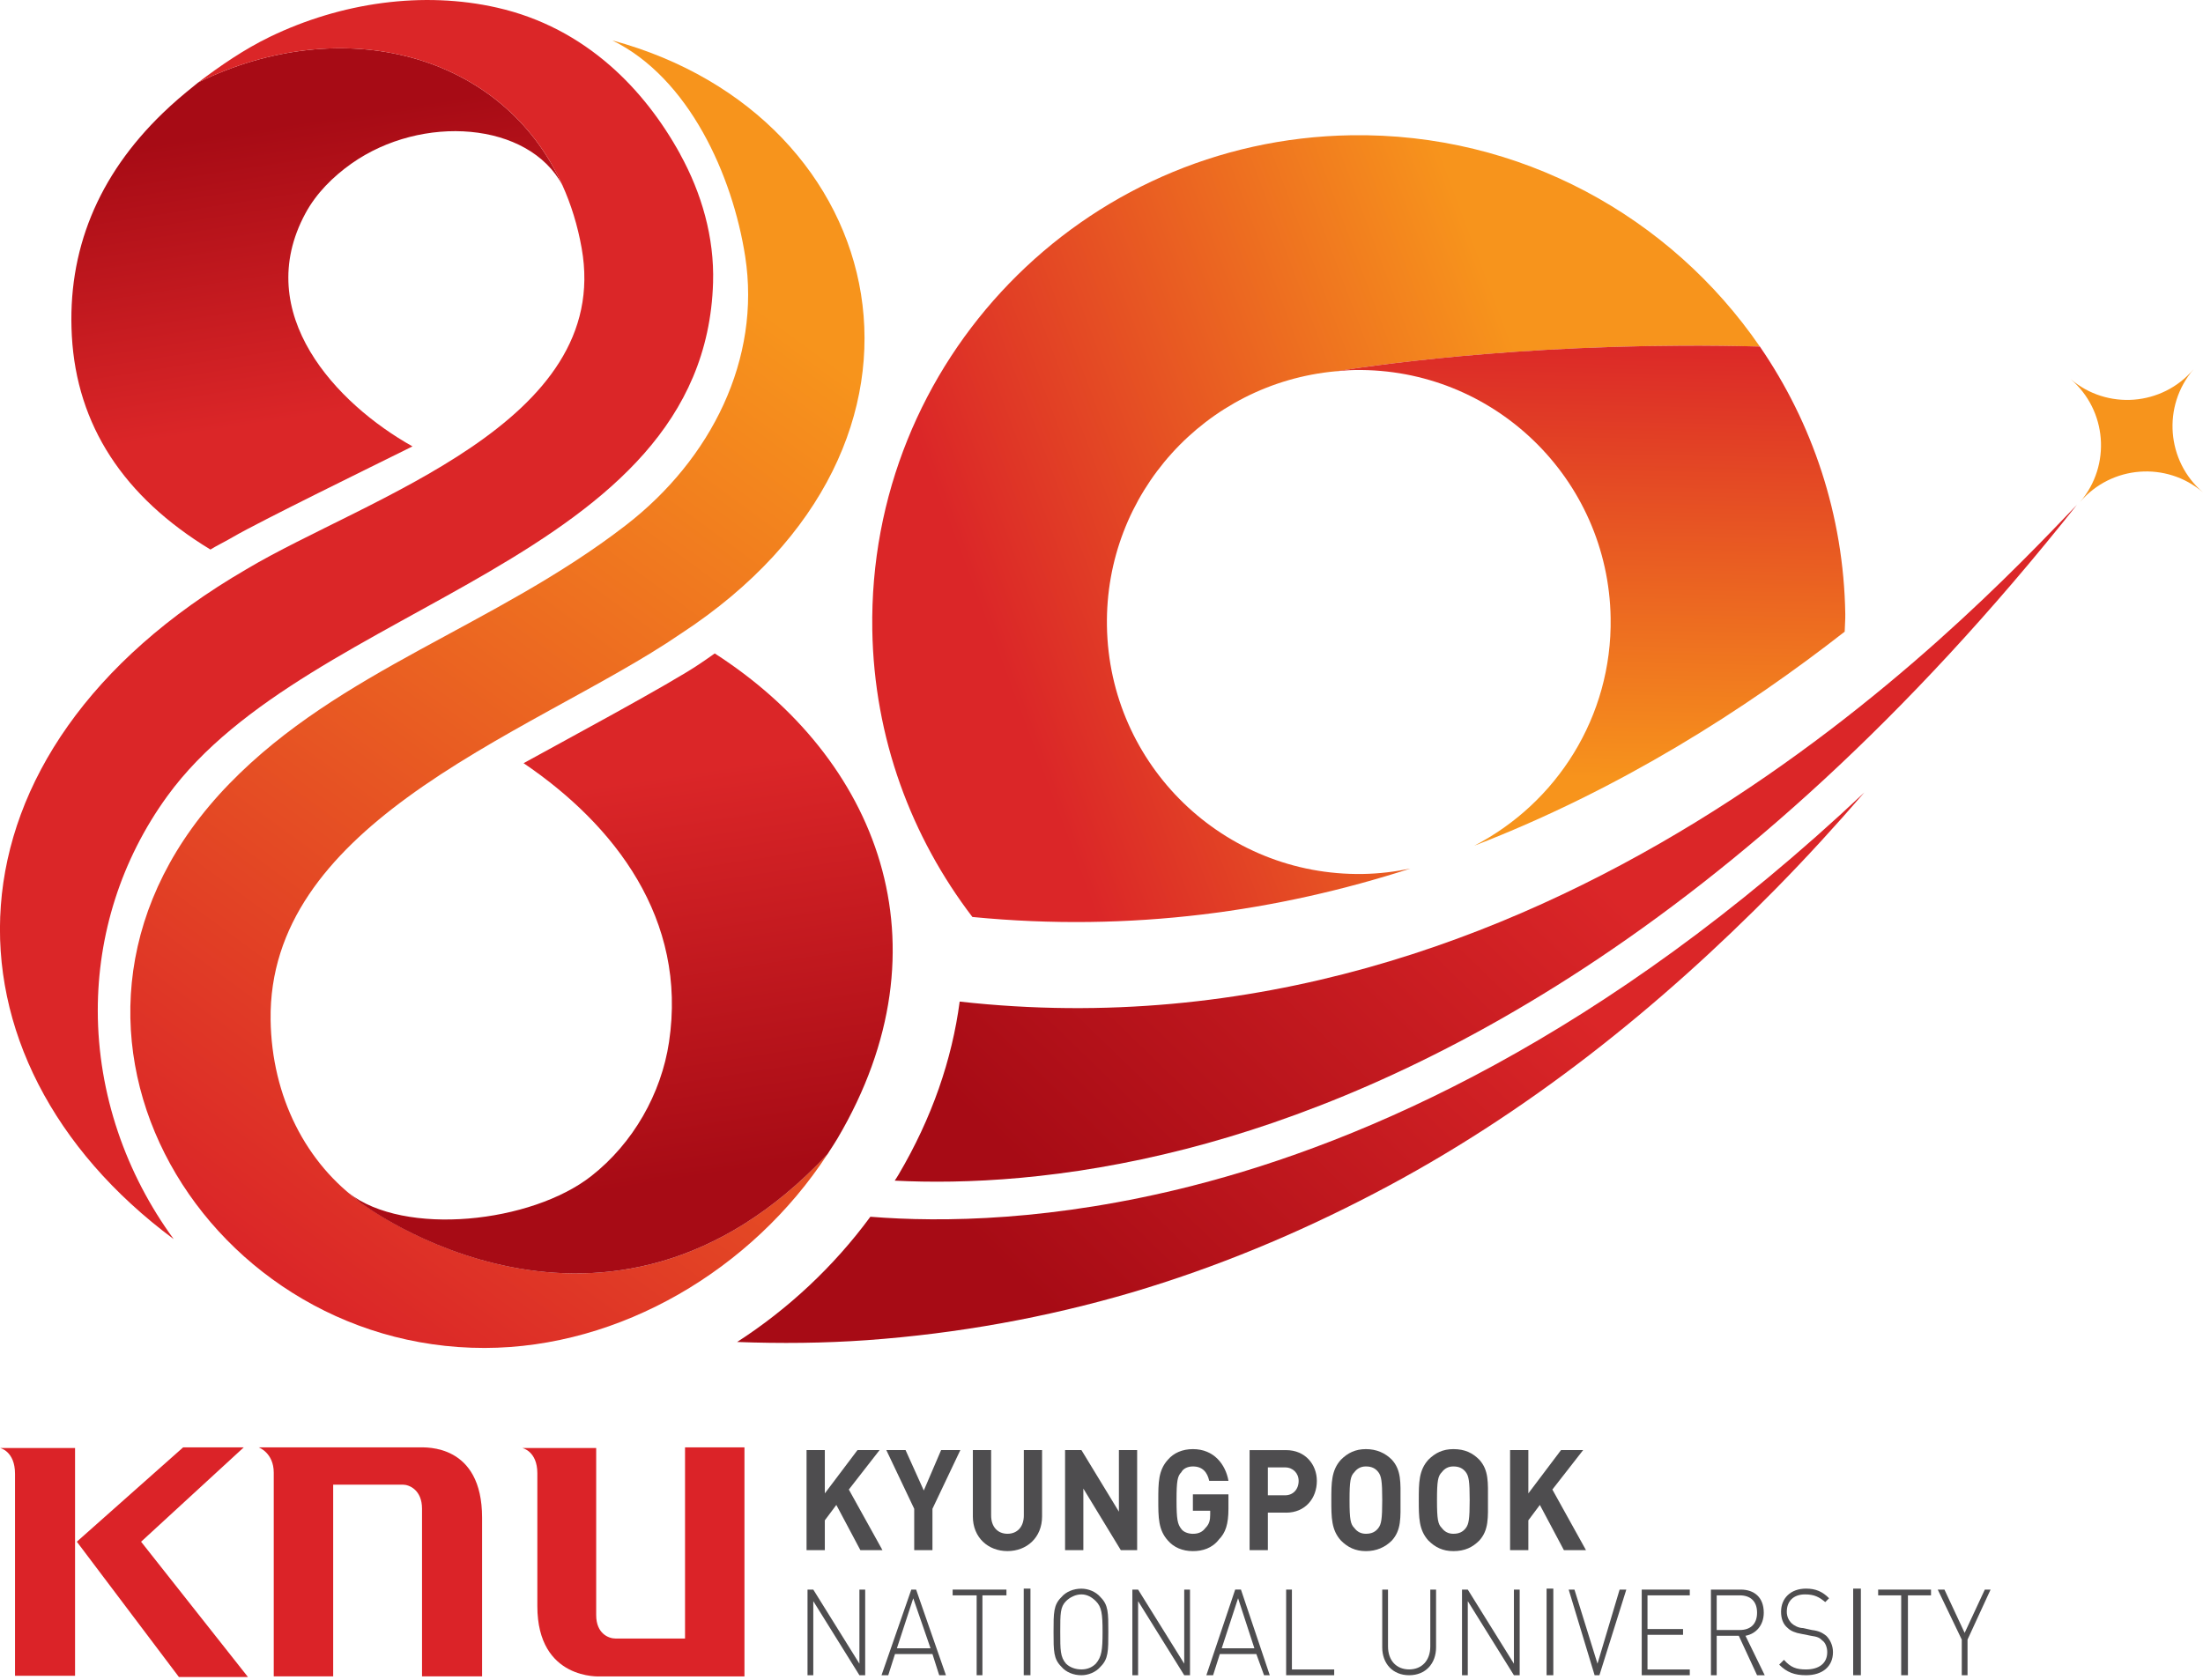 <svg width="215" height="164" viewBox="0 0 215 164" fill="none" xmlns="http://www.w3.org/2000/svg">
<g clip-path="url(#clip0_512_12210)">
<path d="M24.058 55.561L24.047 55.568C24.047 55.568 24.054 55.564 24.058 55.561Z" fill="#DB2628"/>
<path d="M19.352 8.043C19.223 8.147 19.093 8.257 18.964 8.361C17.922 9.197 16.889 10.068 15.892 11.037C9.542 17.165 6.551 24.486 7.011 32.792C7.493 41.502 12.041 48.493 20.537 53.647C21.149 53.267 21.871 52.921 22.505 52.555L22.738 52.422C25.272 50.938 36.692 45.347 39.627 43.89C39.841 43.783 40.045 43.679 40.255 43.575C32.85 39.432 24.521 30.618 29.807 20.829C30.862 18.876 32.487 17.253 34.296 15.973C41.184 11.105 51.59 11.872 54.889 18.088C49.072 5.203 33.445 1.134 19.352 8.043Z" fill="url(#paint0_linear_512_12210)"/>
<path d="M66.393 15.066C64.577 11.765 62.289 8.795 59.528 6.388C56.453 3.706 52.789 1.72 48.536 0.752C41.309 -0.9 33.291 0.227 26.319 3.606C23.84 4.807 21.496 6.417 19.354 8.043C19.357 8.043 19.36 8.043 19.363 8.04C33.447 1.137 49.073 5.206 54.89 18.085C55.731 19.951 56.372 21.998 56.767 24.227C59.806 41.334 35.835 48.551 24.053 55.564C24.053 55.564 24.047 55.567 24.044 55.571C-6.728 73.458 -6.718 103.386 16.955 120.966C12.307 114.614 9.553 106.82 9.543 98.666C9.537 91.294 11.793 83.963 16.334 77.708C30.181 58.648 68.766 54.916 69.591 27.593C69.724 23.155 68.465 18.846 66.39 15.073L66.393 15.066Z" fill="#DB2628"/>
<path d="M35.272 117.438V117.425C29.867 113.583 26.517 107.069 26.41 99.554C26.281 90.27 32.078 83.471 39.687 77.892C48.268 71.602 59.153 66.862 66.455 61.855C94.864 43.271 87.138 11.35 59.761 3.945C67.245 7.615 71.501 17.129 72.728 25.046C74.269 35.001 69.472 44.793 61.059 51.288C48.281 61.155 33.224 65.369 22.406 76.483C0.183 99.314 19.458 131.629 47.303 131.587C60.529 131.568 73.411 123.946 80.761 112.666C59.192 135.708 35.269 117.438 35.269 117.438H35.272Z" fill="url(#paint1_linear_512_12210)"/>
<path d="M69.749 63.792C69.267 64.129 68.798 64.469 68.299 64.796C65.516 66.704 54.569 72.583 51.099 74.501C60 80.539 67.095 89.723 65.292 101.731C64.538 106.755 61.8 111.591 57.722 114.795C51.866 119.398 39.47 120.729 34.035 116.463L35.242 117.445C35.242 117.445 59.197 135.708 80.764 112.667C80.829 112.569 80.887 112.469 80.952 112.369C81.217 111.964 81.486 111.559 81.732 111.141C92.911 92.197 85.629 73.993 69.749 63.785V63.792Z" fill="url(#paint2_linear_512_12210)"/>
<path d="M93.658 97.779C92.913 103.415 90.968 109.12 87.692 114.669C87.576 114.869 87.447 115.06 87.32 115.255C94.062 115.598 103.889 115.209 115.781 112.148C137.014 106.684 169.339 91.362 202.694 49.283C191.821 60.637 151.016 104.173 93.658 97.775V97.779Z" fill="url(#paint3_linear_512_12210)"/>
<path d="M116.427 115.744C102.817 119.213 91.918 119.34 84.943 118.779C81.351 123.661 76.907 127.798 71.941 131.004C76.191 131.166 80.425 131.124 84.626 130.826C93.462 130.188 102.134 128.614 110.439 126.175C118.745 123.719 126.658 120.405 134.122 116.502C149.095 108.699 162 98.245 173.293 86.778C176.3 83.723 179.174 80.575 181.951 77.358C156.579 101.258 133.167 111.475 116.427 115.741V115.744Z" fill="url(#paint4_linear_512_12210)"/>
<path d="M214.068 36.06C211.013 39.636 205.637 40.054 202.066 36.993C205.64 40.051 206.057 45.431 203.002 49.004C206.057 45.428 211.434 45.01 215.004 48.071C211.43 45.014 211.013 39.633 214.071 36.06H214.068Z" fill="#F7941C"/>
<path d="M171.749 33.831C163.039 21.156 148.367 12.938 131.844 13.204C105.623 13.628 84.71 35.244 85.131 61.486C85.303 72.049 88.944 81.718 94.9 89.515C110.475 91.041 124.817 88.929 137.641 84.789C136.142 85.1 134.595 85.291 133.006 85.317C119.431 85.537 108.248 74.702 108.031 61.116C107.821 48.156 117.67 37.401 130.361 36.245C135.194 35.483 151.196 33.287 171.746 33.831H171.749Z" fill="url(#paint5_linear_512_12210)"/>
<path d="M130.363 36.245C130.975 36.19 131.59 36.131 132.215 36.122C145.79 35.901 156.972 46.737 157.189 60.322C157.345 69.979 151.907 78.401 143.883 82.557C158.17 77.037 170.36 69.218 180.031 61.663C180.041 61.09 180.099 60.53 180.089 59.95C179.934 50.242 176.865 41.272 171.751 33.828C151.201 33.284 135.199 35.48 130.367 36.241L130.363 36.245Z" fill="url(#paint6_linear_512_12210)"/>
<path d="M41.191 163.649H47.049V148.159C47.049 140.942 41.54 141.295 40.896 141.295H25.253C25.253 141.295 26.716 141.823 26.716 143.76V163.649H32.516V144.932H39.313C39.958 144.932 41.187 145.461 41.187 147.281V163.652L41.191 163.649ZM72.655 163.649V141.295H66.855V159.953H60.058C59.413 159.953 58.184 159.483 58.184 157.666V141.356H50.975C50.975 141.356 52.442 141.651 52.442 143.821V156.788C52.442 164.064 58.595 163.652 58.595 163.652H72.658L72.655 163.649ZM7.5 150.504L17.459 163.708H24.198L13.769 150.504L23.79 141.292H17.873L7.561 150.446L7.503 150.504H7.5ZM7.325 141.353H0C0 141.353 1.466 141.648 1.466 143.876V163.591H7.325V141.353Z" fill="#DB2328"/>
<path d="M83.968 151.327L81.621 146.912L80.498 148.415V151.327H78.715V141.557H80.498V145.785L83.686 141.557H85.842L82.842 145.409L86.124 151.327H83.968Z" fill="#4E4D4F"/>
<path d="M91.002 147.288V151.327H89.222V147.288L86.5 141.557H88.377L90.157 145.503L91.847 141.557H93.724L91.002 147.288Z" fill="#4E4D4F"/>
<path d="M98.321 151.418C96.444 151.418 94.945 150.103 94.945 148.036V141.557H96.729V147.942C96.729 149.069 97.386 149.727 98.325 149.727C99.263 149.727 99.92 149.069 99.92 147.942V141.557H101.7V148.036C101.7 150.103 100.199 151.418 98.325 151.418H98.321Z" fill="#4E4D4F"/>
<path d="M109.386 151.327L105.729 145.315V151.327H103.945V141.557H105.541L109.199 147.57V141.557H110.979V151.327H109.386Z" fill="#4E4D4F"/>
<path d="M118.953 150.294C118.296 151.139 117.361 151.421 116.422 151.421C115.39 151.421 114.545 151.045 113.982 150.388C113.043 149.354 113.043 148.133 113.043 146.442C113.043 144.751 113.043 143.53 113.982 142.497C114.545 141.839 115.39 141.463 116.422 141.463C118.484 141.463 119.61 142.966 119.892 144.563H118.015C117.827 143.718 117.358 143.154 116.419 143.154C115.95 143.154 115.48 143.342 115.293 143.718C114.917 144.094 114.823 144.563 114.823 146.442C114.823 148.321 114.917 148.791 115.293 149.26C115.48 149.542 115.95 149.73 116.419 149.73C116.982 149.73 117.358 149.542 117.639 149.166C118.015 148.791 118.108 148.415 118.108 147.851V147.476H116.419V145.879H119.889V147.288C119.889 148.791 119.607 149.636 118.95 150.294H118.953Z" fill="#4E4D4F"/>
<path d="M125.426 143.248H123.737V145.972H125.426C126.177 145.972 126.74 145.409 126.74 144.563C126.74 143.812 126.177 143.248 125.426 143.248ZM125.52 147.663H123.737V151.327H121.953V141.561H125.517C127.391 141.561 128.517 142.97 128.517 144.567C128.517 146.258 127.391 147.667 125.517 147.667L125.52 147.663Z" fill="#4E4D4F"/>
<path d="M134.523 143.718C134.241 143.342 133.866 143.154 133.302 143.154C132.833 143.154 132.458 143.342 132.176 143.718C131.801 144.094 131.707 144.563 131.707 146.442C131.707 148.321 131.801 148.791 132.176 149.163C132.458 149.539 132.833 149.727 133.302 149.727C133.866 149.727 134.241 149.539 134.523 149.163C134.804 148.787 134.898 148.318 134.898 146.442C134.898 144.567 134.804 144.094 134.523 143.718ZM135.837 150.388C135.18 151.045 134.335 151.421 133.306 151.421C132.276 151.421 131.522 151.045 130.868 150.388C129.93 149.354 129.93 148.133 129.93 146.442C129.93 144.751 129.93 143.53 130.868 142.497C131.525 141.839 132.276 141.463 133.306 141.463C134.335 141.463 135.183 141.839 135.837 142.497C136.775 143.53 136.682 144.748 136.682 146.442C136.682 148.136 136.775 149.354 135.837 150.388Z" fill="#4E4D4F"/>
<path d="M143.058 143.718C142.776 143.342 142.401 143.154 141.838 143.154C141.368 143.154 140.993 143.342 140.711 143.718C140.336 144.094 140.242 144.563 140.242 146.442C140.242 148.321 140.336 148.791 140.711 149.163C140.993 149.539 141.368 149.727 141.838 149.727C142.401 149.727 142.776 149.539 143.058 149.163C143.339 148.787 143.433 148.318 143.433 146.442C143.433 144.567 143.339 144.094 143.058 143.718ZM144.372 150.388C143.715 151.045 142.964 151.421 141.841 151.421C140.808 151.421 140.061 151.045 139.403 150.388C138.465 149.354 138.465 148.133 138.465 146.442C138.465 144.751 138.465 143.53 139.403 142.497C140.061 141.839 140.811 141.463 141.841 141.463C142.967 141.463 143.718 141.839 144.372 142.497C145.311 143.53 145.217 144.748 145.217 146.442C145.217 148.136 145.311 149.354 144.372 150.388Z" fill="#4E4D4F"/>
<path d="M152.628 151.327L150.282 146.912L149.158 148.415V151.327H147.375V141.557H149.158V145.785L152.347 141.557H154.506L151.502 145.409L154.784 151.327H152.628Z" fill="#4E4D4F"/>
<path d="M83.874 163.536L79.372 156.303V163.536H78.809V155.176H79.372L83.874 162.409V155.176H84.437V163.536H83.874Z" fill="#4E4D4F"/>
<path d="M89.129 156.021L87.533 160.906H90.815L89.126 156.021H89.129ZM91.66 163.536L91.003 161.47H87.345L86.688 163.536H86.031L88.938 155.176H89.407L92.317 163.536H91.66Z" fill="#4E4D4F"/>
<path d="M95.879 155.739V163.536H95.316V155.739H92.973V155.176H98.223V155.739H95.879Z" fill="#4E4D4F"/>
<path d="M100.567 155.081H99.91V163.536H100.567V155.081Z" fill="#4E4D4F"/>
<path d="M106.947 156.303C106.572 155.927 106.102 155.645 105.539 155.645C104.976 155.645 104.413 155.927 104.037 156.303C103.474 156.866 103.474 157.524 103.474 159.306C103.474 161.087 103.474 161.748 104.037 162.406C104.413 162.781 104.976 162.969 105.539 162.969C106.102 162.969 106.572 162.781 106.947 162.406C107.51 161.748 107.604 161.09 107.604 159.306C107.604 157.521 107.51 156.863 106.947 156.303ZM107.416 162.691C106.947 163.254 106.196 163.536 105.539 163.536C104.788 163.536 104.037 163.254 103.571 162.691C102.82 161.939 102.82 161.188 102.82 159.309C102.82 157.43 102.82 156.678 103.571 155.93C104.041 155.367 104.791 155.085 105.539 155.085C106.196 155.085 106.947 155.367 107.416 155.93C108.167 156.682 108.167 157.433 108.167 159.309C108.167 161.184 108.167 161.939 107.416 162.691Z" fill="#4E4D4F"/>
<path d="M115.574 163.536L111.072 156.303V163.536H110.512V155.176H111.072L115.574 162.409V155.176H116.137V163.536H115.574Z" fill="#4E4D4F"/>
<path d="M120.829 156.021L119.233 160.906H122.421L120.829 156.021ZM123.363 163.536L122.612 161.469H119.048L118.391 163.536H117.734L120.547 155.175H121.11L123.923 163.536H123.36H123.363Z" fill="#4E4D4F"/>
<path d="M125.52 163.536V155.176H126.083V162.973H130.21V163.536H125.52Z" fill="#4E4D4F"/>
<path d="M137.523 163.536C135.931 163.536 134.898 162.409 134.898 160.812V155.176H135.462V160.718C135.462 162.127 136.306 162.969 137.523 162.969C138.74 162.969 139.588 162.127 139.588 160.718V155.176H140.152V160.812C140.152 162.409 139.119 163.536 137.523 163.536Z" fill="#4E4D4F"/>
<path d="M147.749 163.536L143.247 156.303V163.536H142.684V155.176H143.247L147.749 162.409V155.176H148.312V163.536H147.749Z" fill="#4E4D4F"/>
<path d="M151.595 155.081H150.938V163.536H151.595V155.081Z" fill="#4E4D4F"/>
<path d="M156.094 163.536H155.625L153.094 155.176H153.657L155.906 162.409L158.065 155.176H158.719L156.094 163.536Z" fill="#4E4D4F"/>
<path d="M160.223 163.536V155.176H164.913V155.739H160.786V159.027H164.256V159.591H160.786V162.973H164.913V163.536H160.223Z" fill="#4E4D4F"/>
<path d="M169.789 155.739H167.54V159.121H169.789C170.822 159.121 171.479 158.557 171.479 157.43C171.479 156.303 170.822 155.739 169.789 155.739ZM171.479 163.536L169.695 159.685H167.54V163.536H166.977V155.176H169.883C171.197 155.176 172.133 155.927 172.133 157.43C172.133 158.651 171.382 159.497 170.349 159.685L172.227 163.536H171.476H171.479Z" fill="#4E4D4F"/>
<path d="M176.262 163.536C175.135 163.536 174.388 163.254 173.637 162.503L174.106 162.033C174.763 162.784 175.326 162.972 176.262 162.972C177.482 162.972 178.327 162.409 178.327 161.281C178.327 160.812 178.139 160.342 177.857 160.154C177.576 159.872 177.388 159.778 176.731 159.684L175.792 159.496C175.229 159.403 174.76 159.215 174.478 158.933C174.009 158.557 173.821 157.993 173.821 157.336C173.821 156.021 174.757 155.081 176.258 155.081C177.197 155.081 177.854 155.363 178.508 156.021L178.133 156.396C177.569 155.927 177.1 155.645 176.161 155.645C175.038 155.645 174.381 156.303 174.381 157.336C174.381 157.806 174.569 158.181 174.85 158.463C175.038 158.651 175.508 158.933 175.977 158.933L176.822 159.121C177.573 159.215 177.854 159.403 178.23 159.684C178.605 160.06 178.887 160.624 178.887 161.281C178.887 162.69 177.854 163.536 176.262 163.536Z" fill="#4E4D4F"/>
<path d="M181.61 155.081H180.859V163.536H181.61V155.081Z" fill="#4E4D4F"/>
<path d="M186.203 155.739V163.536H185.546V155.739H183.297V155.176H188.456V155.739H186.203Z" fill="#4E4D4F"/>
<path d="M192.02 160.06V163.536H191.457V160.06L189.113 155.176H189.767L191.738 159.403L193.706 155.176H194.269L192.02 160.06Z" fill="#4E4D4F"/>
</g>
<defs>
<linearGradient id="paint0_linear_512_12210" x1="8.765" y1="15.039" x2="13.142" y2="43.357" gradientUnits="userSpaceOnUse">
<stop stop-color="#A70B15"/>
<stop offset="1" stop-color="#DB2628"/>
</linearGradient>
<linearGradient id="paint1_linear_512_12210" x1="11.756" y1="113.219" x2="73.256" y2="29.322" gradientUnits="userSpaceOnUse">
<stop stop-color="#DB2628"/>
<stop offset="1" stop-color="#F7941C"/>
</linearGradient>
<linearGradient id="paint2_linear_512_12210" x1="48.138" y1="118.104" x2="42.117" y2="79.155" gradientUnits="userSpaceOnUse">
<stop stop-color="#A70B15"/>
<stop offset="1" stop-color="#DB2628"/>
</linearGradient>
<linearGradient id="paint3_linear_512_12210" x1="105.084" y1="118.967" x2="146.266" y2="76.475" gradientUnits="userSpaceOnUse">
<stop stop-color="#A70B15"/>
<stop offset="1" stop-color="#DB2628"/>
</linearGradient>
<linearGradient id="paint4_linear_512_12210" x1="103.328" y1="128.831" x2="143.356" y2="87.532" gradientUnits="userSpaceOnUse">
<stop stop-color="#A70B15"/>
<stop offset="1" stop-color="#DB2628"/>
</linearGradient>
<linearGradient id="paint5_linear_512_12210" x1="96.55" y1="61.878" x2="150.706" y2="41.549" gradientUnits="userSpaceOnUse">
<stop stop-color="#DB2628"/>
<stop offset="1" stop-color="#F7941C"/>
</linearGradient>
<linearGradient id="paint6_linear_512_12210" x1="155.535" y1="32.579" x2="154.659" y2="76.31" gradientUnits="userSpaceOnUse">
<stop stop-color="#DB2628"/>
<stop offset="1" stop-color="#F7941C"/>
</linearGradient>
<clipPath id="clip0_512_12210">
<rect width="215" height="164" fill="white"/>
</clipPath>
</defs>
</svg>
